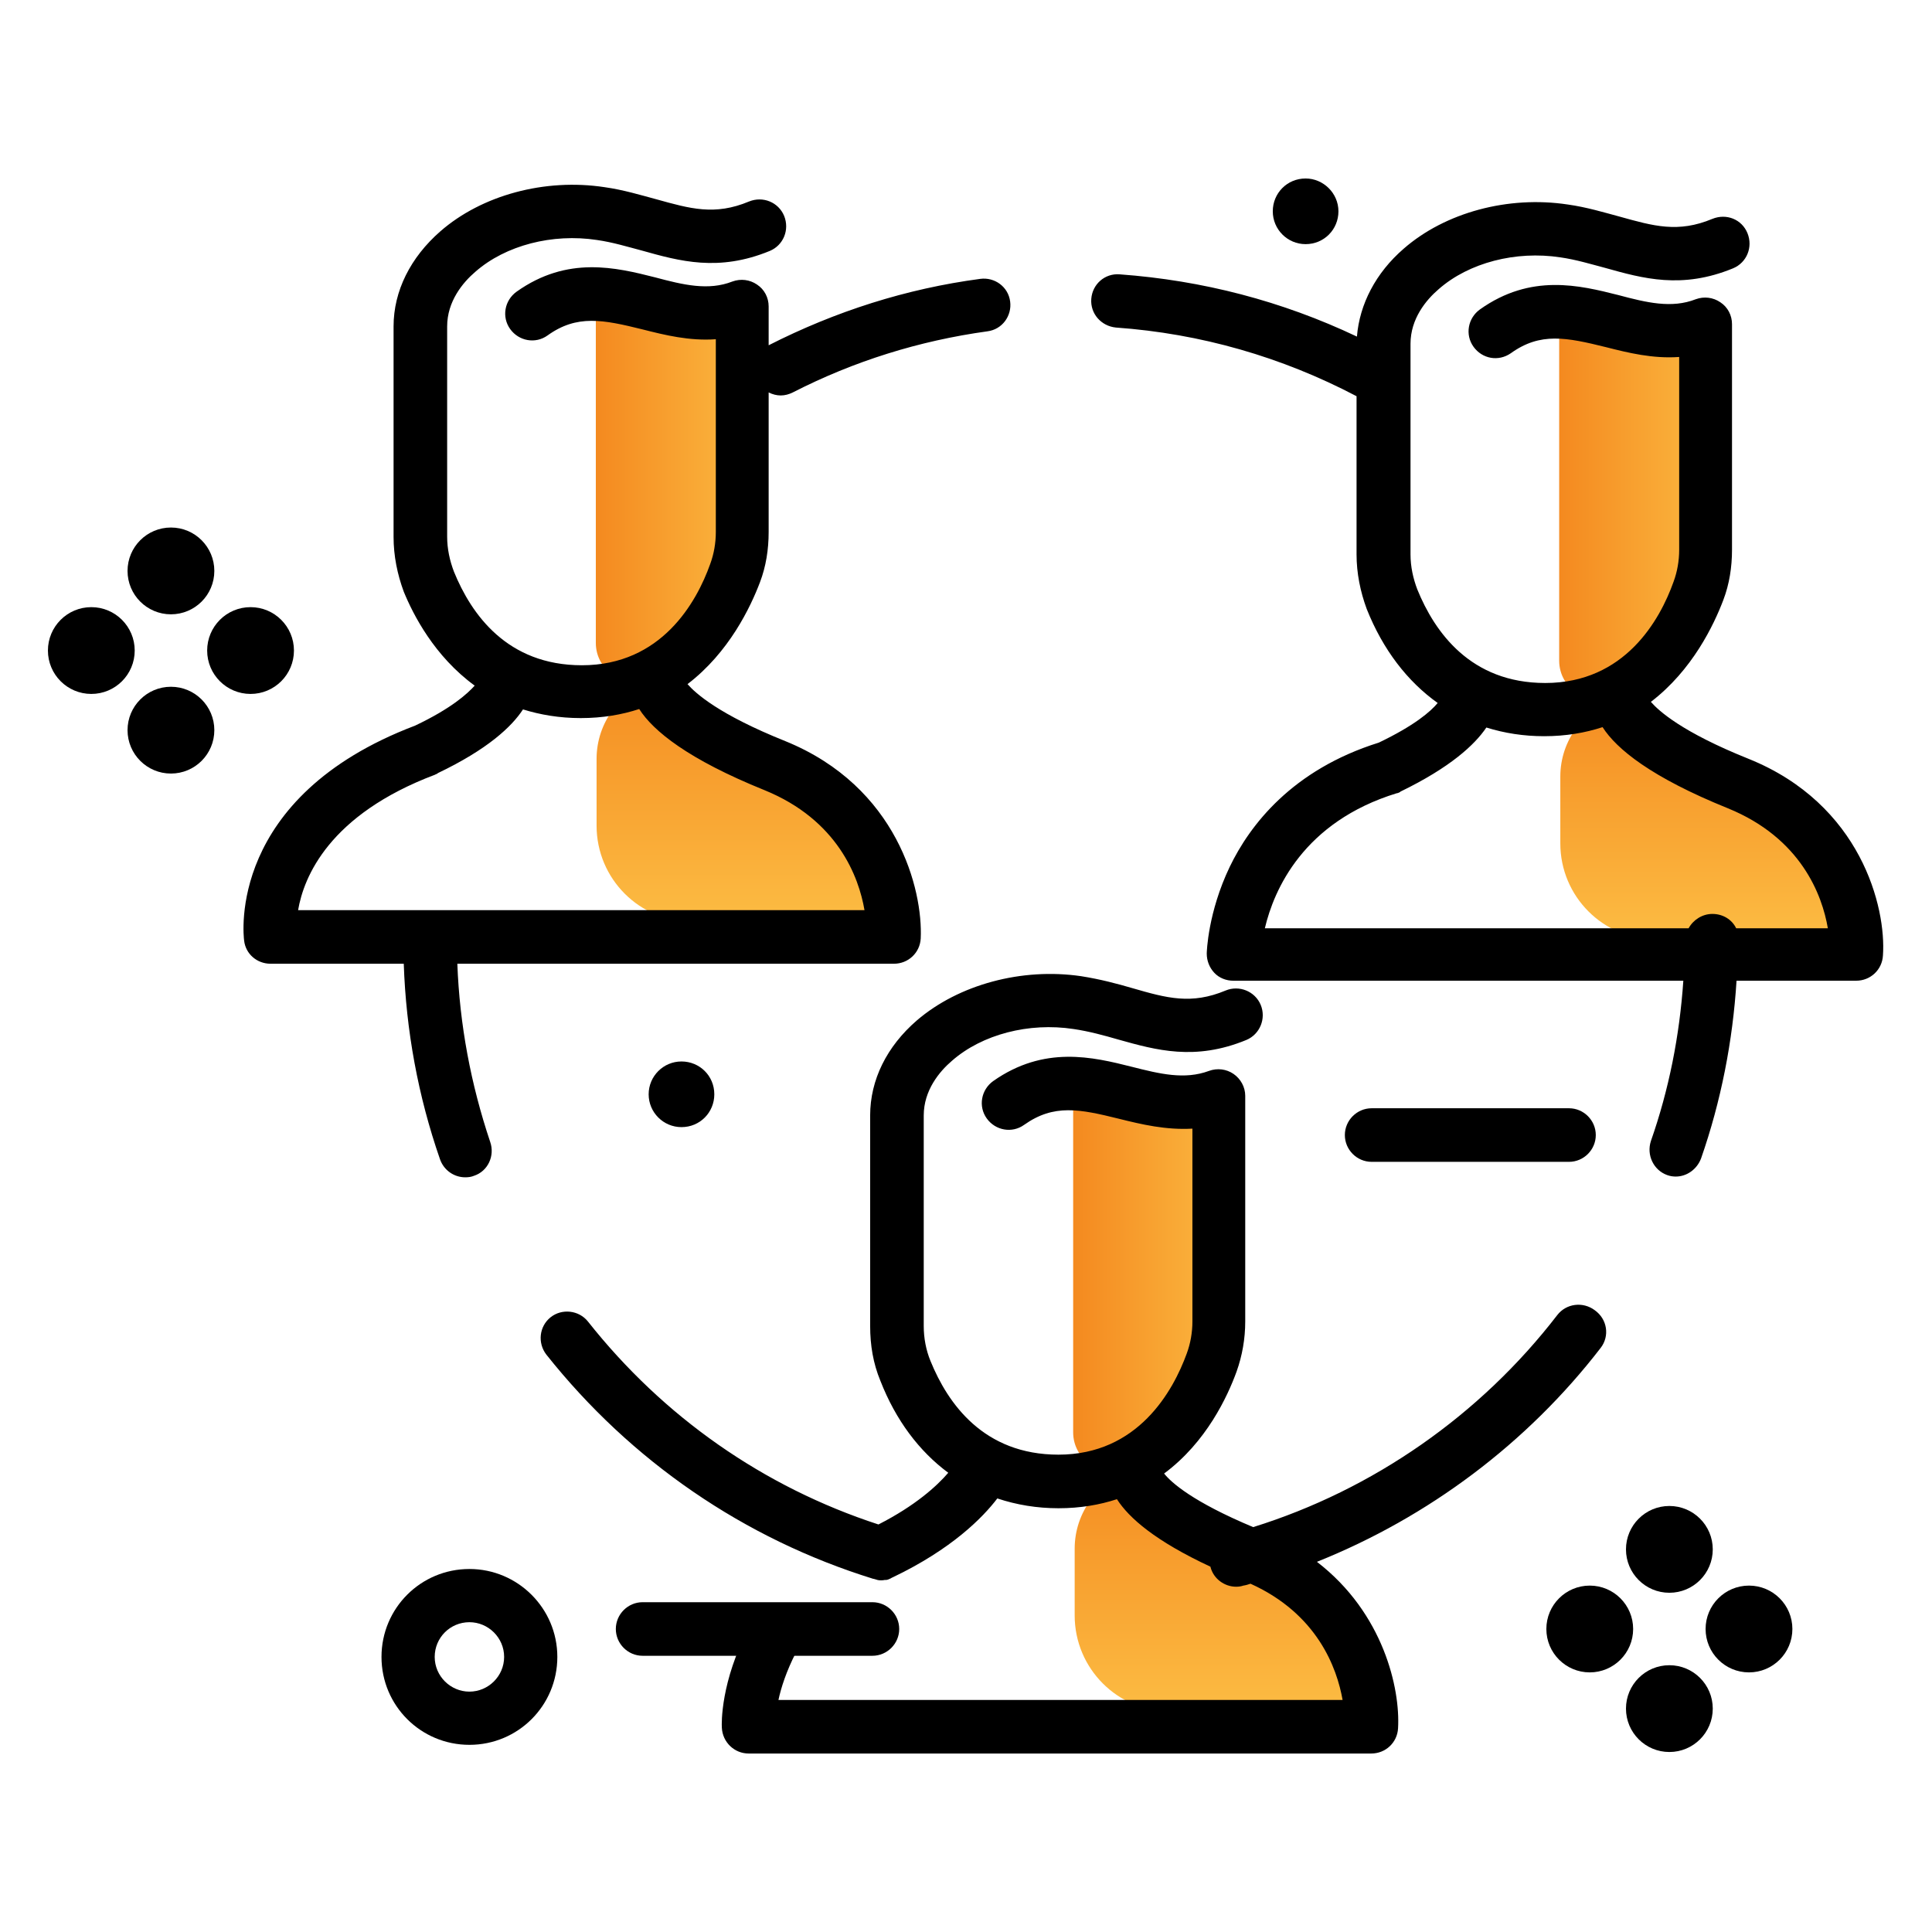 <?xml version="1.0" encoding="UTF-8"?> <!-- Generator: Adobe Illustrator 25.4.1, SVG Export Plug-In . SVG Version: 6.00 Build 0) --> <svg xmlns="http://www.w3.org/2000/svg" xmlns:xlink="http://www.w3.org/1999/xlink" version="1.1" id="Layer_1" x="0px" y="0px" viewBox="0 0 512 512" style="enable-background:new 0 0 512 512;" xml:space="preserve"> <style type="text/css"> .st0{fill:url(#SVGID_1_);} .st1{fill:url(#SVGID_00000011743158900346266070000012717368462857221761_);} .st2{fill:url(#SVGID_00000067954458417899703440000013052028816421257354_);} .st3{fill:url(#SVGID_00000023274414054062459860000013706425245554116010_);} .st4{fill:url(#SVGID_00000043419192475248165530000007924471943238887316_);} .st5{fill:url(#SVGID_00000180350515877941359820000013719931215702928042_);} </style> <g> <g> <g> <linearGradient id="SVGID_1_" gradientUnits="userSpaceOnUse" x1="325.588" y1="60.31" x2="325.588" y2="127.885" gradientTransform="matrix(1 0 0 -1 0 514)"> <stop offset="0" style="stop-color:#FCBC43"></stop> <stop offset="1" style="stop-color:#F4891F"></stop> </linearGradient> <path class="st0" d="M366.5,453.6h-56.2c-14.1,0-25.5-11.4-25.5-25.5v-17.7c0-9.6,6.3-18,15.4-20.9c1.9-0.6,4-1.3,6-2.2 c0,0-2.9,10.8,20.2,20.9C349.6,418.2,364,424.9,366.5,453.6z"></path> <linearGradient id="SVGID_00000115489082881482225450000004206062041362909094_" gradientUnits="userSpaceOnUse" x1="328.359" y1="174.125" x2="284.091" y2="174.125" gradientTransform="matrix(1 0 0 -1 0 514)"> <stop offset="0" style="stop-color:#FCBC43"></stop> <stop offset="1" style="stop-color:#F4891F"></stop> </linearGradient> <path style="fill:url(#SVGID_00000115489082881482225450000004206062041362909094_);" d="M284.5,290c1.5-0.9,41,4.6,41,4.6 s4.1,24.5,0,58.8c-2.4,19.9-15.7,30.2-26.6,35.4c-6.7,3.3-14.5-1.8-14.5-9.2v-85.5C284.5,294.1,283,290.9,284.5,290z"></path> <linearGradient id="SVGID_00000143587096295230363360000008433233643762580914_" gradientUnits="userSpaceOnUse" x1="454.287" y1="264.895" x2="454.287" y2="332.471" gradientTransform="matrix(1 0 0 -1 0 514)"> <stop offset="0" style="stop-color:#FCBC43"></stop> <stop offset="1" style="stop-color:#F4891F"></stop> </linearGradient> <path style="fill:url(#SVGID_00000143587096295230363360000008433233643762580914_);" d="M495.2,249h-56.2 c-14.1,0-25.5-11.4-25.5-25.5v-17.7c0-9.6,6.3-18,15.4-20.9c1.9-0.6,4-1.3,6-2.2c0,0-2.9,10.8,20.2,20.9 C478.3,213.6,492.7,220.4,495.2,249z"></path> <linearGradient id="SVGID_00000155145862442187226000000004298576701937876364_" gradientUnits="userSpaceOnUse" x1="457.079" y1="378.649" x2="412.812" y2="378.649" gradientTransform="matrix(1 0 0 -1 0 514)"> <stop offset="0" style="stop-color:#FCBC43"></stop> <stop offset="1" style="stop-color:#F4891F"></stop> </linearGradient> <path style="fill:url(#SVGID_00000155145862442187226000000004298576701937876364_);" d="M413.3,85.5c1.5-0.9,41,4.6,41,4.6 s4.1,24.5,0,58.8c-2.4,19.9-15.7,30.2-26.6,35.4c-6.7,3.3-14.5-1.8-14.5-9.2V89.6C413.3,89.6,411.8,86.3,413.3,85.5z"></path> <linearGradient id="SVGID_00000131361386095471192570000005034477053940560286_" gradientUnits="userSpaceOnUse" x1="198.919" y1="269.578" x2="198.919" y2="337.153" gradientTransform="matrix(1 0 0 -1 0 514)"> <stop offset="0" style="stop-color:#FCBC43"></stop> <stop offset="1" style="stop-color:#F4891F"></stop> </linearGradient> <path style="fill:url(#SVGID_00000131361386095471192570000005034477053940560286_);" d="M239.8,244.3h-56.2 c-14.1,0-25.5-11.4-25.5-25.5v-17.7c0-9.6,6.3-18,15.4-20.9c1.9-0.6,4-1.3,6-2.2c0,0-2.9,10.8,20.2,20.9 C222.9,208.9,237.3,215.7,239.8,244.3z"></path> <linearGradient id="SVGID_00000142894736655278530070000008788967835166688394_" gradientUnits="userSpaceOnUse" x1="201.714" y1="383.327" x2="157.446" y2="383.327" gradientTransform="matrix(1 0 0 -1 0 514)"> <stop offset="0" style="stop-color:#FCBC43"></stop> <stop offset="1" style="stop-color:#F4891F"></stop> </linearGradient> <path style="fill:url(#SVGID_00000142894736655278530070000008788967835166688394_);" d="M158,80.8c1.5-0.9,41,4.6,41,4.6 s4.1,24.5,0,58.8c-2.4,19.9-15.7,30.2-26.6,35.4c-6.7,3.3-14.5-1.8-14.5-9.2V84.9C158,84.9,156.5,81.6,158,80.8z"></path> </g> <path d="M121.2,255.4h115.7c3.8,0,6.9-2.9,7.1-6.7c0.6-12.8-6.1-40.2-35.9-52.3c-17.7-7.1-23.8-12.7-25.9-15.1 c11-8.4,16.7-20.4,19.2-27c1.6-4.2,2.3-8.7,2.3-13.3v-37c1,0.5,2.1,0.8,3.2,0.8c1.1,0,2.2-0.3,3.2-0.8 c16.2-8.3,33.5-13.7,51.6-16.2c3.9-0.5,6.5-4.1,6-7.9c-0.5-3.9-4.1-6.5-7.9-6c-19.6,2.6-38.4,8.6-56.1,17.6V81.2 c0-2.3-1.1-4.5-3.1-5.8c-1.9-1.3-4.3-1.6-6.5-0.8c-6.4,2.5-13,0.9-20.5-1.1c-10.3-2.6-23.2-5.8-36.7,3.8c-3.2,2.3-4,6.7-1.7,9.9 c2.3,3.2,6.7,4,9.9,1.7c7.8-5.6,14.7-4.2,25.2-1.6c5.9,1.5,12.4,3.1,19.4,2.6V141c0,2.9-0.5,5.8-1.5,8.5 c-3.6,10.1-12.9,26.8-34,26.8c-19.8,0-29.3-13.5-33.9-24.8c-1.1-2.9-1.8-6-1.8-9.3V86.5c0-6.6,4.1-11.6,7.5-14.5 c8-7,20.4-10.2,32.2-8.4c4.2,0.6,8.1,1.8,11.9,2.8c10,2.8,20.3,5.7,33.9,0.1c3.6-1.5,5.3-5.6,3.8-9.3c-1.5-3.6-5.6-5.3-9.3-3.8 c-9.1,3.8-15.6,1.9-24.6-0.6c-4.1-1.1-8.7-2.5-13.7-3.2c-15.8-2.4-32.5,2.1-43.5,11.7c-7.9,6.9-12.4,15.8-12.4,25.2v55.8 c0,5,1,9.9,2.7,14.5c2.5,6.1,8.1,17.1,18.8,24.9c-1.9,2.1-6.1,6-15.8,10.6c-49.8,18.9-45.5,55.5-45.3,57c0.4,3.5,3.4,6.1,7,6.1 h35.3c0.6,17.7,3.8,35.1,9.6,51.8c1,2.9,3.7,4.8,6.7,4.8c0.8,0,1.6-0.1,2.3-0.4c3.7-1.2,5.6-5.3,4.3-9 C124.8,287.4,121.8,271.6,121.2,255.4z M115.3,205.3c0.1-0.1,0.3-0.1,0.4-0.2c0.1,0,0.2-0.1,0.2-0.1s0.1,0,0.1-0.1l0,0 c13.2-6.3,19.6-12.3,22.6-16.9c4.5,1.4,9.6,2.3,15.3,2.3c5.8,0,10.9-0.9,15.5-2.4c3.7,5.8,12.9,13.3,33.2,21.5 c19.4,7.9,25,23,26.5,31.8H79C80.5,232.4,87.2,215.9,115.3,205.3z M424.2,357.2c-19.5,25.3-45.7,44.9-75.2,56.7 c17.7,13.6,22.1,33.7,21.5,44.1c-0.2,3.8-3.3,6.7-7.1,6.7H198.4c-3.8,0-6.9-3-7.1-6.8c-0.1-1.2-0.3-12.3,7.1-26.4 c1.8-3.4,6.1-4.8,9.5-3c3.4,1.8,4.8,6.1,3,9.5c-2.5,4.9-3.9,9.2-4.6,12.5h149.5c-1.5-8.5-6.7-22.8-24.4-30.8 c-0.6,0.2-1.2,0.4-1.9,0.5c-0.6,0.2-1.2,0.3-1.9,0.3c-3.1,0-6-2.1-6.8-5.2v-0.1c-14.6-6.8-21.6-12.9-24.8-17.9 c-4.6,1.5-9.7,2.4-15.5,2.4c-5.7,0-11.1-0.9-16.2-2.6c-3.8,5-12,13.4-27.7,20.9c-0.3,0.1-0.5,0.3-0.8,0.4c-0.1,0-0.1,0-0.2,0.1 c-0.3,0.1-0.5,0.2-0.8,0.2c-0.1,0-0.2,0-0.3,0c-0.4,0.1-0.7,0.1-1,0.1l0,0l0,0l0,0c-0.4,0-0.6,0-1-0.1c-0.1,0-0.2-0.1-0.3-0.1 c-0.3-0.1-0.4-0.1-0.7-0.2h-0.1c-34.2-10.6-64.2-31.2-86.6-59.4c-2.4-3.1-1.9-7.5,1.1-9.9s7.5-1.9,9.9,1.1 c20,25.3,46.6,43.9,77,53.8c9.8-5,15.5-10.2,18.5-13.7c-7.7-5.7-13.9-13.9-18-24.4c-1.9-4.6-2.7-9.4-2.7-14.5v-55.8 c0-9.4,4.4-18.3,12.4-25.2c11.1-9.5,27.8-14,43.5-11.7c5.1,0.8,9.6,2,13.7,3.2c9,2.6,15.5,4.4,24.6,0.6c3.6-1.5,7.8,0.2,9.3,3.8 c1.5,3.6-0.2,7.8-3.8,9.3c-13.6,5.6-23.9,2.7-33.9-0.1c-3.8-1.1-7.8-2.2-11.9-2.8c-11.8-1.8-24.2,1.4-32.2,8.4 c-3.4,2.9-7.5,7.9-7.5,14.5v55.8c0,3.2,0.6,6.4,1.8,9.3c4.6,11.3,14.1,24.8,33.9,24.8c21.1,0,30.4-16.9,34-26.8 c1-2.7,1.5-5.6,1.5-8.5v-51.1c-7,0.4-13.4-1.1-19.4-2.6c-10.5-2.6-17.3-4-25.2,1.6c-3.2,2.3-7.6,1.5-9.9-1.7s-1.5-7.6,1.7-9.9 c13.5-9.5,26.4-6.4,36.7-3.8c7.5,1.9,14,3.5,20.5,1.1c2.2-0.8,4.6-0.5,6.5,0.8c1.9,1.3,3.1,3.5,3.1,5.8v59.8 c0,4.6-0.8,9.1-2.3,13.3c-2.4,6.6-8,18.7-19.2,27c1.9,2.4,7.6,7.5,23.6,14.2c31.8-9.9,60.2-29.7,80.6-56.2 c2.4-3.1,6.8-3.6,9.9-1.3C426,349.6,426.6,354.1,424.2,357.2z M463.4,201.1c-17.7-7.1-23.8-12.7-25.9-15.1 c11-8.4,16.7-20.4,19.2-27c1.6-4.2,2.3-8.7,2.3-13.3V85.9c0-2.3-1.1-4.5-3.1-5.8c-1.9-1.3-4.3-1.6-6.5-0.8 c-6.4,2.5-13,0.9-20.5-1.1c-10.3-2.6-23.2-5.8-36.7,3.8c-3.2,2.3-4,6.7-1.7,9.9c2.3,3.2,6.6,4,9.9,1.7c7.8-5.6,14.7-4.2,25.2-1.6 c5.9,1.5,12.4,3.1,19.4,2.6v51.1c0,2.9-0.5,5.8-1.5,8.5c-3.6,10.1-12.9,26.8-34,26.8c-19.8,0-29.3-13.5-33.9-24.8 c-1.1-2.9-1.8-6-1.8-9.3V91.1c0-6.6,4.1-11.6,7.5-14.5c8-7,20.4-10.2,32.2-8.4c4.2,0.6,8.1,1.8,11.9,2.8c10,2.8,20.3,5.7,33.9,0.1 c3.6-1.5,5.3-5.6,3.8-9.3s-5.6-5.3-9.3-3.8c-9.1,3.8-15.6,1.9-24.6-0.6c-4.1-1.1-8.7-2.5-13.7-3.2c-15.8-2.4-32.5,2.1-43.5,11.7 c-7.4,6.4-11.7,14.7-12.4,23.3c-19.8-9.4-40.9-14.9-62.9-16.5c-3.9-0.3-7.2,2.6-7.5,6.5s2.6,7.2,6.5,7.6 c22.5,1.6,44,7.8,63.8,18.2v41.9c0,5,1,9.9,2.7,14.5c4.3,10.8,10.8,19.2,18.8,24.9c-1.9,2.3-6.2,6-15.6,10.5 c-23,7.2-34.2,21.9-39.5,32.9c-5.8,12.1-6.1,22.6-6.1,23c0,1.9,0.7,3.7,2,5.1c1.3,1.4,3.2,2.1,5,2.1h119.3 c-1,14.6-3.8,28.8-8.6,42.5c-1.2,3.7,0.7,7.7,4.3,9c0.8,0.3,1.6,0.4,2.3,0.4c2.9,0,5.6-1.9,6.7-4.8c5.3-15.2,8.4-31.1,9.4-47.1 h31.7c3.8,0,6.9-2.9,7.1-6.7C499.9,240.5,493.2,213.1,463.4,201.1z M460.1,246c-1.1-2.3-3.5-3.8-6.3-3.8c-2.7,0-5.1,1.6-6.3,3.8 H335.2c2.4-10.2,10.2-28.2,35-35.8h0.1c0.1,0,0.2-0.1,0.3-0.1c0.2-0.1,0.3-0.1,0.4-0.2c0,0,0.1,0,0.1-0.1 c13.2-6.4,19.7-12.4,22.8-17c4.8,1.5,9.9,2.3,15.3,2.3c5.8,0,10.9-0.9,15.5-2.4c3.7,5.8,12.9,13.3,33.2,21.5 c19.4,7.9,25,23,26.5,31.8H460.1L460.1,246z"></path> <path d="M124.4,415.8c-12.9,0-23.3,10.4-23.3,23.3c0,12.9,10.4,23.3,23.3,23.3c12.9,0,23.3-10.4,23.3-23.3 C147.7,426.2,137.2,415.8,124.4,415.8z M124.4,448.3c-5,0-9.2-4.1-9.2-9.2s4.1-9.2,9.2-9.2c5,0,9.2,4.1,9.2,9.2 S129.4,448.3,124.4,448.3z M238.3,431.7c0,3.9-3.2,7.1-7.1,7.1h-60.9c-3.9,0-7.1-3.2-7.1-7.1c0-3.9,3.2-7.1,7.1-7.1h60.9 C235.1,424.6,238.3,427.8,238.3,431.7z M180.6,298.7c4.9,0,8.7-3.9,8.7-8.7c0-4.9-3.9-8.7-8.7-8.7s-8.7,3.9-8.7,8.7 C171.9,294.8,175.8,298.7,180.6,298.7z M346,47.3c-4.9,0-8.7,3.9-8.7,8.7s3.9,8.7,8.7,8.7c4.9,0,8.7-3.9,8.7-8.7 S350.7,47.3,346,47.3z M415.8,307.9h-52.3c-3.9,0-7.1-3.2-7.1-7.1s3.2-7.1,7.1-7.1h52.3c3.9,0,7.1,3.2,7.1,7.1 S419.7,307.9,415.8,307.9z"></path> <circle cx="442.4" cy="452.8" r="11.5"></circle> <circle cx="442.4" cy="410.6" r="11.5"></circle> <circle cx="421.3" cy="431.7" r="11.5"></circle> <circle cx="463.5" cy="431.7" r="11.5"></circle> <circle cx="45.3" cy="193.5" r="11.5"></circle> <circle cx="45.3" cy="151.3" r="11.5"></circle> <circle cx="24.2" cy="172.4" r="11.5"></circle> <circle cx="66.4" cy="172.4" r="11.5"></circle> </g> </g> </svg> 